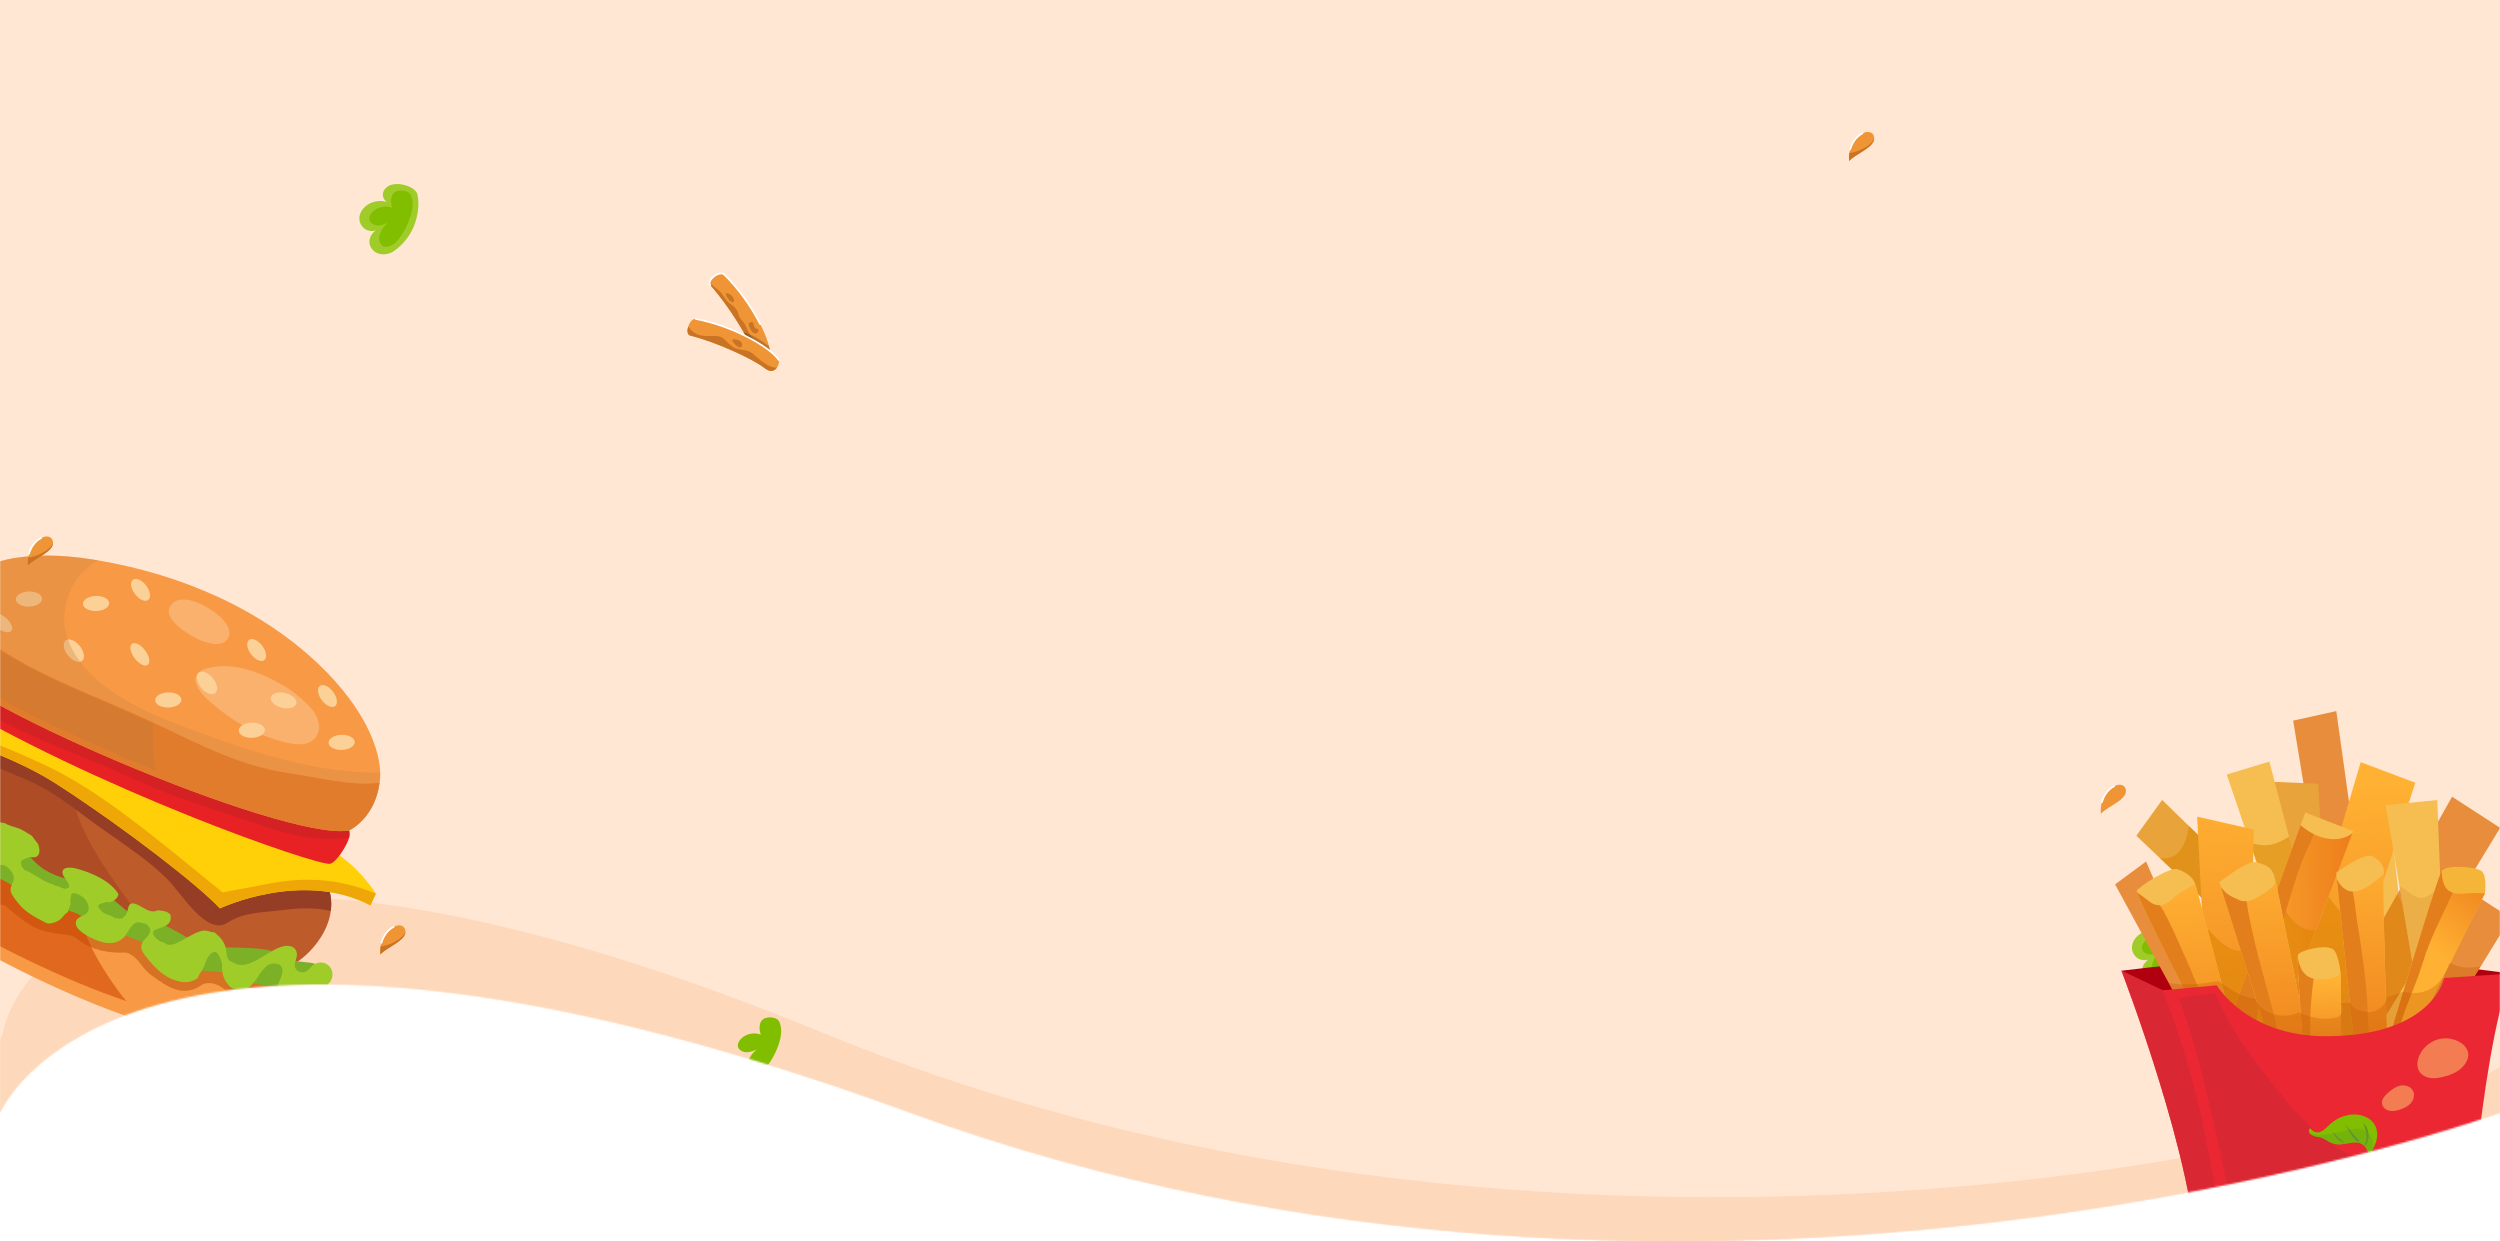 <svg width="1440" height="715" viewBox="0 0 1440 715" fill="none" xmlns="http://www.w3.org/2000/svg">
<rect width="1440" height="715" fill="white"/>
<path d="M0 0H1440V640.993C1440 640.993 980.5 807.508 524.5 640.993C68.5 474.478 0 640.993 0 640.993V0Z" fill="#FF8A26" fill-opacity="0.2" style="mix-blend-mode:darken"/>
<mask id="mask0_7148_16" style="mask-type:alpha" maskUnits="userSpaceOnUse" x="0" y="0" width="1440" height="715">
<path d="M0 0H1440V640.993C1440 640.993 980.5 807.508 524.5 640.993C68.5 474.478 0 640.993 0 640.993V0Z" fill="#FFEAD9"/>
</mask>
<g mask="url(#mask0_7148_16)">
<path d="M475.5 595.5C125.9 451.9 13.833 535.667 1.5 595.5L-29 672L292 814L1515.5 692C1506 650.333 1479.2 575.3 1448 608.5C1409 650 912.5 775 475.5 595.5Z" fill="#FDD8BB"/>
<path d="M-75.672 456.826C-75.672 456.826 -86.152 489.633 -81.695 499.706C-77.301 509.627 42.724 589.502 136.051 601.187C138.835 601.536 141.623 600.65 143.744 598.815C151.428 592.16 169.717 575.406 172.286 564.63C175.557 550.932 104.238 567.651 -75.672 456.826Z" fill="#F89945"/>
<path d="M-49.059 497.093C-39.912 506.933 -27.314 502.038 -19.501 511.194C-11.768 520.256 -10.269 523.021 0.413 521.097C2.364 520.743 4.105 522.712 5.358 523.764C15.337 532.101 20.886 536.742 36.379 538.187C40.106 538.536 42.004 538.894 45.096 541.302C52.811 547.303 62.37 549.075 71.937 548.69C72.627 548.632 73.289 548.748 73.915 549.043C80.583 552.185 81.196 557.439 87.399 561.896C96.846 568.68 105.554 574.833 116.442 567.203C117.954 566.143 120.46 566.107 122.174 566.407C133.456 568.367 131.854 580.798 146.59 575.5C154.22 572.757 156.516 579.465 160.561 582.579C166.155 576.408 171.051 569.834 172.29 564.639C175.557 550.936 104.238 567.66 -75.672 456.835C-75.672 456.835 -80.223 471.12 -82.044 483.735C-76.294 495.325 -56.769 488.8 -49.059 497.093Z" fill="#D77124"/>
<path opacity="0.55" d="M66.89 569.051C58.204 556.741 46.9 538.916 45.893 522.896C14.8 509.712 -23.779 490.599 -70.722 462.348C-70.722 462.348 -78.921 489.235 -74.656 497.742C-71.237 504.557 1.312 552.292 72.846 576.686C70.752 574.229 68.751 571.692 66.89 569.051Z" fill="#CD4200"/>
<path d="M59.116 443.791C59.116 443.791 -46.938 407.874 -56.796 416.766C-66.655 425.658 -73.949 448.695 -68.865 458.406C-63.782 468.117 38.151 515.771 54.297 524.722C116.267 559.076 165.434 554.36 168.231 555.197C171.028 556.029 197.668 535.654 189.116 510.876C181.151 487.816 77.182 453.568 59.116 443.791Z" fill="#BE5B2A"/>
<path d="M64.209 505.304C55.971 493.038 47.915 480.204 43.597 465.991C40.764 456.679 39.932 446.811 38.589 437.105C16.331 430.057 -18.816 419.545 -39.876 416.327C-50.589 437.508 -51.475 458.487 -38.448 478.79C-5.879 497.227 42.545 521.115 54.297 524.722C59.546 526.333 71.535 529.613 85.828 533.443C78.126 524.923 71.078 515.534 64.209 505.304Z" fill="#AE4D25"/>
<path d="M16.313 449.621C32.996 456.902 45.691 468.336 60.499 478.642C72.609 487.069 84.893 495.33 95.601 505.559C104.261 513.834 118.702 539.632 131.218 531.394C140.75 525.12 152.211 525.675 162.987 524.18C169.484 523.276 181.182 522.412 190.517 524.713C191.085 520.345 190.781 515.7 189.116 510.876C181.155 487.816 77.187 453.564 59.121 443.791C59.121 443.791 -46.933 407.874 -56.791 416.766C-59.181 418.923 -61.414 421.916 -63.365 425.344C-35.334 428.656 -9.992 438.143 16.313 449.621Z" fill="#953E25"/>
<path d="M-74.647 454.651C-74.647 454.651 -59.15 454.486 -50.826 456.558C-42.503 458.634 -24.249 475.738 -1.623 481.882C20.998 488.022 13.802 500.333 40.366 506.719C66.93 513.104 69.203 525.621 78.261 526.7C87.323 527.778 109.308 540.348 113.712 543.978C118.115 547.607 152.591 543.28 161.192 549.827C169.793 556.378 182.869 552.333 183.2 557.273C183.531 562.213 183.366 573.285 168.71 569.973C154.054 566.662 145.713 568.581 141.068 563.202C136.427 557.823 95.946 560.813 94.272 553.644C92.599 546.475 78.587 540.671 65.807 536.777C53.021 532.88 50.301 526.811 34.513 523.093C18.72 519.374 1.133 504.056 -6.586 504.262C-14.301 504.463 -35.235 497.939 -38.189 491.23C-41.142 484.522 -56.662 474.019 -62.139 474.364C-67.621 474.709 -75.43 458.008 -74.647 454.651Z" fill="#7BB027"/>
<path d="M-58.062 452.544C-57.87 452.177 -58.112 451.774 -57.552 452.257C-56.577 452.137 -54.487 451.658 -53.212 451.922C-53.171 451.783 -53.136 451.644 -53.095 451.506C-51.252 451.81 -49.202 451.335 -47.461 451.711C-47.43 451.595 -47.398 451.479 -47.363 451.362C-44.145 452.83 -39.263 453.976 -36.001 454.947C-32.532 456.799 -28.993 461.78 -33.571 464.353C-35.651 465.521 -37.943 464.698 -38.923 467.589C-39.625 469.665 -38.328 472.637 -37.307 473.845C-33.638 477.224 -27.628 479.77 -22.929 481.403C-18.955 482.786 -10.779 485.883 -8.152 480.83C-7.092 479.515 -8.958 477.501 -8.528 475.809C-7.96 473.581 -5.552 472.646 -4.134 472.435C-2.138 473.29 0.802 473.876 2.78 474.109C5.004 475.72 8.777 476.297 11.368 477.389C13.762 478.401 16.362 480.276 18.416 481.479C19.579 482.952 20.707 484.791 21.956 486.151C22.533 488.165 23.585 491.392 21.41 493.186C20.121 494.251 18.219 493.531 16.751 493.821C14.84 494.202 13.865 495.039 12.267 495.697C11.99 497.321 12.299 498.708 13.073 499.934C13.511 500.351 13.753 500.404 14.098 501.125C19.947 503.147 24.694 508.025 30.718 509.43C31.604 510.164 32.539 510.482 33.327 510.285C34.481 511.301 36.289 511.516 37.507 512.057C37.565 511.914 37.614 511.771 37.65 511.619C37.811 511.816 38.008 511.963 38.245 512.053C38.343 511.901 38.366 511.744 38.308 511.578C42.617 511.717 36.876 505.559 36.343 504.119C34.446 499.004 40.63 499.397 44.094 500.328C52.319 502.534 63.672 507.206 68.246 515.087C67.691 518.045 64.129 520.318 61.193 519.548C60.24 520 58.306 520.327 57.062 520.981C56.977 521.168 56.615 521.947 56.472 522.234C56.933 522.887 57.376 523.692 57.922 524.1C58.96 526.015 62.195 526.816 63.766 527.483C64.115 527.72 64.469 527.841 64.639 527.894C65.368 528.485 66.183 528.767 67.028 529.147C67.064 529 67.109 528.861 67.163 528.718C68.313 529.291 70.738 529.599 71.441 527.908C75.03 525.921 72.054 518.201 78.753 520.918C82.543 522.457 86.759 526.677 90.8 524.27C93.758 524.699 95.991 524.596 98.148 526.749C99.49 533.26 94.031 533.542 89.108 535.739C89.117 535.73 88.822 535.923 88.62 536.003C88.482 536.549 88.231 537.059 88.039 537.619C88.101 537.923 88.276 538.178 88.321 538.5C88.352 538.384 88.356 538.263 88.334 538.142C88.804 540.049 92.796 543.06 94.308 542.738C97.848 546.815 104.883 541.458 108.53 539.574C111.085 538.254 113.457 536.836 116.227 536.191C119.225 535.493 121.002 537.109 123.499 537.001C126.591 539.726 128.694 541.499 129.934 545.656C130.807 548.596 130.068 553.281 133.796 554.1C143.601 560.992 155.343 544.949 165.408 544.815C168.272 544.779 170.594 546.188 170.997 549.142C171.35 551.729 169.458 553.908 169.78 556.383C170.124 559.027 172.706 560.482 175.19 559.976C178 559.403 178.877 556.477 181.191 555.295C187.617 552.01 193.69 558.267 190.777 564.487C188.96 568.367 179.67 573.804 175.655 573.173C174.514 574.963 167.448 576.762 164.978 576.359C160.167 575.576 158.767 570.998 160.145 567.064C161.317 563.717 164.405 559.126 161.55 556.221C159.313 553.944 153.634 555.036 152.403 557.819C150.318 559.166 148.653 562.827 146.89 565.073C145.23 567.185 143.059 569.459 140.79 570.801C140.137 570.971 140.092 570.944 139.842 571.146C131.921 571.074 126.976 563.207 127.978 555.103C126.73 551.836 125.105 544.783 120.398 550.467C118.814 552.382 118.227 554.937 117.31 557.161C116.473 559.197 114.37 561.381 113.909 563.355C109.228 566.501 105.424 566.326 99.71 564.223C93.852 562.066 89.292 557.358 85.425 552.682C82.288 548.891 79.545 545.978 83.022 541.454C84.038 540.134 86.611 537.901 86.589 535.932C86.562 533.667 83.819 531.398 81.894 531.819C76.475 529.143 74.502 536.424 71.673 539.534C67.601 544.014 62.16 543.937 56.704 541.982C52.905 540.617 41.315 535.417 44.044 530.083C45.244 527.742 48.869 527.59 50.292 525.505C52.059 522.923 50.591 519.835 48.748 517.669C47.325 516.004 40.84 512.089 40.849 516.447C40.245 517.575 40.809 519.481 40.532 520.985C40.25 522.511 39.18 523.921 39.153 525.375C37.233 526.18 36.092 528.49 34.723 529.568C32.812 531.072 30.709 531.658 28.498 531.98C27.867 531.837 27.527 531.819 26.981 531.815C20.457 528.297 14.702 525.818 9.989 519.616C8.75 517.982 6.575 515.369 6.195 513.44C5.626 510.545 8.016 508.473 7.935 505.609C7.792 500.758 -0.603 494.139 -2.357 501.389C-3.216 504.946 -1.279 507.439 -3.073 511.068C-4.21 513.364 -5.584 515.355 -8.443 515.633C-8.564 515.709 -8.609 515.803 -8.586 515.919C-22.352 513.995 -8.251 498.771 -16.23 493.155C-18.772 491.365 -25.497 489.208 -28.411 490.899C-32.846 493.477 -27.359 498.883 -32.913 501.111C-33.087 501.031 -34.193 500.682 -33.964 500.762C-39.849 499.554 -47.434 493.598 -46.418 486.661C-46.02 483.95 -42.932 482.195 -42.897 479.618C-42.87 477.685 -45.595 474.109 -46.888 473.621C-47.913 472.046 -50.249 471.357 -52.222 471.688C-55.216 472.194 -55.288 473.872 -55.136 476.615C-54.769 483.122 -55.525 486.433 -61.566 489.727C-66.212 488.845 -71.931 486.55 -74.486 482.119C-76.549 478.544 -74.687 472.462 -74.378 468.797C-74.871 465.906 -80.979 463.691 -83.409 463.123C-93.393 457.175 -89.213 440.452 -77.139 446.391C-72.548 448.65 -70.15 453.573 -67.219 457.712C-64.977 460.876 -59.418 466.6 -55.847 461.386C-53.037 457.287 -58.653 455.533 -58.38 451.783C-57.615 451.792 -58.689 452.656 -58.062 452.544Z" fill="#9FCC29"/>
<path d="M-14.543 400.047C-14.543 400.047 -53.762 395.093 -71.675 406.603L-70.508 413.902C-70.508 413.902 -7.477 425.676 32.996 451.846C73.468 478.02 115.466 510.988 126.672 523.245C126.672 523.245 173.924 500.812 213.34 521.513L216.517 514.769C216.517 514.769 206.229 497.871 189.094 488.733C171.959 479.595 47.105 442.206 -14.543 400.047Z" fill="#FFCF08"/>
<path d="M144.572 510.974C135.792 512.478 128.274 514.053 128.274 514.053C87.94 481.327 58.199 455.887 25.786 440.613C-27.01 415.736 -71.483 406.478 -71.675 406.598L-70.508 413.897C-70.508 413.897 -7.477 425.671 32.996 451.841C73.468 478.016 115.466 510.983 126.672 523.24C126.672 523.24 173.924 500.807 213.34 521.509L216.517 514.765C183.276 500.7 156.35 508.956 144.572 510.974Z" fill="#EFA708"/>
<path d="M198.102 472.243C198.102 472.243 202.64 477.658 201.038 482.75C199.436 487.843 193.466 496.891 190.123 497.545C182.986 498.932 54.266 454.437 -36.654 399.013C-36.654 399.013 -39.017 395.952 -32.045 376.643C-32.045 376.643 -8.944 400.199 92.961 443.603C173.704 477.998 198.102 472.243 198.102 472.243Z" fill="#E72124"/>
<path opacity="0.55" d="M81.733 450.655C102.354 460.111 124.609 466.613 146.107 473.858C165.278 480.316 181.683 485.399 201.101 482.374C202.371 477.394 198.098 472.247 198.098 472.247C198.098 472.247 173.7 477.998 92.957 443.607C-8.949 400.204 -32.049 376.651 -32.049 376.651C-34.676 383.928 -35.978 388.891 -36.578 392.26C-1.74 419.079 42.192 432.531 81.733 450.655Z" fill="#C42124"/>
<path d="M125.548 343.805C104.028 333.879 80.995 327.059 57.774 322.987C42.102 320.235 25.853 318.861 10.034 321.17C-5.279 323.407 -16.955 329.453 -28.281 339.701C-28.281 339.701 -42.923 354.2 -38.301 377.511C-33.674 400.817 164.437 485.176 201.123 478.32C201.123 478.32 216.674 471.254 218.849 449.152C219.99 437.548 214.494 423.617 208.766 413.812C199.709 398.306 187.12 384.93 173.328 373.541C158.802 361.544 142.652 351.694 125.548 343.805Z" fill="#F89945"/>
<path d="M165.895 445.276C134.288 440.662 108.338 425.112 79.644 412.233C50.157 398.995 18.644 387.808 -7.691 368.623C-19.407 360.089 -27.314 351.708 -29.104 340.61C-32.098 344.06 -42.266 357.534 -38.301 377.515C-33.673 400.821 164.437 485.18 201.123 478.324C201.123 478.324 215.774 471.607 218.598 450.951C201.23 452.758 184.668 448.015 165.895 445.276Z" fill="#E8761F"/>
<path opacity="0.32" d="M126.238 354.742C120.921 349.895 104.493 340.158 98.34 348.683C93.051 356.013 107.563 364.784 112.495 367.397C118.071 370.355 127.719 373.367 131.187 367.836C133.859 363.584 130.645 358.76 126.238 354.742Z" fill="#FDE5C1"/>
<path opacity="0.32" d="M164.481 395.603C150.761 387.486 134.351 380.898 119.547 384.908C107.55 388.157 113.434 397.29 120.004 403.287C129.889 412.309 142.688 420.695 155.455 424.951C164.146 427.85 179.844 433.18 183.464 421.335C184.498 417.956 183.196 414.009 181.361 410.827C178.685 406.173 169.055 398.306 164.481 395.603Z" fill="#FDE5C1"/>
<path d="M62.88 347.398C62.947 349.801 59.627 351.846 55.46 351.963C51.294 352.079 47.866 350.226 47.799 347.823C47.732 345.42 51.053 343.375 55.219 343.259C59.38 343.138 62.813 344.991 62.88 347.398Z" fill="#FBD198"/>
<path d="M104.48 402.956C104.547 405.359 101.227 407.404 97.06 407.52C92.894 407.637 89.466 405.784 89.399 403.381C89.332 400.978 92.652 398.933 96.819 398.816C100.98 398.7 104.413 400.553 104.48 402.956Z" fill="#FBD198"/>
<path d="M152.6 420.422C152.667 422.825 149.347 424.87 145.18 424.986C141.019 425.103 137.586 423.25 137.519 420.847C137.452 418.444 140.773 416.399 144.939 416.282C149.101 416.166 152.533 418.019 152.6 420.422Z" fill="#FBD198"/>
<path d="M24.216 344.834C24.283 347.237 20.962 349.282 16.801 349.403C12.634 349.519 9.206 347.667 9.135 345.264C9.068 342.86 12.388 340.815 16.554 340.695C20.721 340.574 24.148 342.426 24.216 344.834Z" fill="#FBD198"/>
<path d="M204.331 427.398C204.399 429.802 201.078 431.847 196.912 431.963C192.746 432.079 189.318 430.227 189.251 427.824C189.183 425.42 192.504 423.375 196.666 423.259C200.832 423.143 204.264 424.995 204.331 427.398Z" fill="#FBD198"/>
<path d="M123.969 399.219C122.103 400.736 118.46 399.344 115.833 396.109C113.206 392.873 112.593 389.025 114.459 387.508C116.325 385.991 119.968 387.383 122.595 390.618C125.222 393.849 125.839 397.702 123.969 399.219Z" fill="#FBD198"/>
<path d="M170.706 405.207C170.142 407.547 166.406 408.652 162.351 407.677C158.301 406.706 155.473 404.016 156.037 401.68C156.601 399.344 160.337 398.235 164.387 399.21C168.442 400.186 171.27 402.871 170.706 405.207Z" fill="#FBD198"/>
<path d="M47.293 380.63C45.427 382.147 41.785 380.755 39.158 377.52C36.531 374.284 35.918 370.436 37.784 368.919C39.65 367.402 43.293 368.793 45.919 372.029C48.546 375.264 49.16 379.113 47.293 380.63Z" fill="#FBD198"/>
<path d="M85.103 382.952C83.438 384.205 80.055 382.509 77.545 379.166C75.034 375.824 74.354 372.1 76.019 370.852C77.683 369.603 81.071 371.295 83.577 374.638C86.088 377.976 86.772 381.699 85.103 382.952Z" fill="#FBD198"/>
<path d="M6.553 363.361C5.237 364.976 1.545 364.153 -1.699 361.517C-4.944 358.881 -6.51 355.435 -5.194 353.82C-3.879 352.204 -0.187 353.028 3.058 355.664C6.302 358.295 7.864 361.741 6.553 363.361Z" fill="#FBD198"/>
<path d="M152.202 380.236C150.412 381.578 147.006 380.057 144.59 376.839C142.173 373.622 141.663 369.925 143.453 368.583C145.243 367.24 148.649 368.762 151.065 371.98C153.482 375.197 153.992 378.893 152.202 380.236Z" fill="#FBD198"/>
<path d="M192.992 406.728C191.206 408.071 187.796 406.549 185.38 403.332C182.963 400.114 182.458 396.418 184.243 395.075C186.029 393.733 189.439 395.254 191.855 398.472C194.272 401.689 194.782 405.386 192.992 406.728Z" fill="#FBD198"/>
<path d="M85.34 345.577C83.55 346.919 80.145 345.398 77.728 342.18C75.312 338.963 74.806 335.266 76.591 333.924C78.377 332.581 81.787 334.103 84.204 337.32C86.62 340.538 87.126 344.234 85.34 345.577Z" fill="#FBD198"/>
<path opacity="0.35" d="M218.969 444.967C185.259 445.8 147.4 433.923 117.793 423.062C96.407 415.217 73.034 406.706 55.68 391.424C38.572 376.361 30.481 356.08 43.252 335.311C46.618 329.838 51.272 325.815 56.557 322.79C41.261 320.181 25.446 318.919 10.034 321.174C-5.279 323.412 -16.955 329.458 -28.277 339.706C-28.277 339.706 -42.919 354.205 -38.296 377.515C-33.669 400.821 164.441 485.18 201.127 478.324C201.127 478.324 216.678 471.258 218.853 449.156C218.983 447.787 219.01 446.386 218.969 444.967Z" fill="#D48745"/>
<path opacity="0.32" d="M88.32 417.16C84.83 415.504 81.317 413.861 77.759 412.259C49.253 399.389 18.922 388.21 -6.864 370.292C-18.333 362.322 -26.2 354.652 -28.393 344.892C-31.069 347.77 -40.091 359.065 -35.441 376.674C-32.38 388.269 29.903 419.598 89.77 443.911C88.025 435.046 87.627 425.908 88.32 417.16Z" fill="#BA773D"/>
<path d="M240.942 119.553C241.046 118.243 241.079 114.752 240.432 112.035C239.997 110.21 238.397 108.888 236.728 108.011C234.64 106.914 232.305 106.238 229.912 106.049C227.982 105.897 225.978 106.074 224.235 106.893C222.471 107.723 221.018 109.267 220.633 111.178C220.251 113.083 221.094 115.283 222.838 116.306C218.619 115.026 213.646 116.049 210.366 118.97C208.364 120.753 207.019 123.216 207 125.793C206.981 128.35 208.377 130.919 210.757 132.219C213.086 133.489 216.301 133.347 218.3 131.726C215.081 132.977 212.775 136.123 212.789 139.282C212.803 142.407 215.086 145.242 218.23 146.138C221.131 146.966 224.569 146.292 227.042 144.519C237.442 137.071 240.38 126.647 240.942 119.553Z" fill="#9FCC29"/>
<path d="M236.312 111.796C235 109.51 228.918 108.809 226.597 111.396C224.817 113.38 224.976 117.197 225.963 119.691C222.116 118.159 217.212 119.2 214.377 122.252C213.154 123.569 212.308 125.387 212.908 127.038C213.57 128.862 215.809 129.852 217.861 129.833C219.881 129.814 221.772 129.031 223.575 128.275C220.806 130.346 218.894 133.448 218.391 136.71C218.157 138.224 218.56 139.71 219.547 140.853C222.322 144.065 226.871 140.493 227.86 139.679C231.479 136.699 241.246 120.402 236.312 111.796Z" fill="#81BE00"/>
<path d="M1261.94 539.553C1262.05 538.243 1262.08 534.752 1261.43 532.035C1261 530.21 1259.4 528.888 1257.73 528.011C1255.64 526.914 1253.3 526.238 1250.91 526.049C1248.98 525.897 1246.98 526.074 1245.24 526.893C1243.47 527.723 1242.02 529.267 1241.63 531.178C1241.25 533.083 1242.09 535.283 1243.84 536.306C1239.62 535.026 1234.65 536.049 1231.37 538.97C1229.36 540.753 1228.02 543.216 1228 545.793C1227.98 548.35 1229.38 550.919 1231.76 552.219C1234.09 553.489 1237.3 553.347 1239.3 551.726C1236.08 552.977 1233.77 556.123 1233.79 559.282C1233.8 562.407 1236.09 565.242 1239.23 566.138C1242.13 566.966 1245.57 566.292 1248.04 564.519C1258.44 557.071 1261.38 546.647 1261.94 539.553Z" fill="#9FCC29"/>
<path d="M1257.31 531.796C1256 529.51 1249.92 528.809 1247.6 531.396C1245.82 533.38 1245.98 537.197 1246.96 539.691C1243.12 538.159 1238.21 539.2 1235.38 542.252C1234.15 543.569 1233.31 545.387 1233.91 547.038C1234.57 548.862 1236.81 549.852 1238.86 549.833C1240.88 549.814 1242.77 549.031 1244.57 548.275C1241.81 550.346 1239.89 553.448 1239.39 556.71C1239.16 558.224 1239.56 559.71 1240.55 560.853C1243.32 564.065 1247.87 560.493 1248.86 559.679C1252.48 556.699 1262.25 540.402 1257.31 531.796Z" fill="#81BE00"/>
<path d="M448.601 588.05C447.29 585.764 441.208 585.064 438.886 587.651C437.106 589.635 437.265 593.451 438.252 595.946C434.406 594.414 429.501 595.455 426.666 598.506C425.443 599.823 424.598 601.642 425.197 603.292C425.859 605.116 428.098 606.106 430.151 606.087C432.17 606.068 434.062 605.285 435.864 604.529C433.096 606.601 431.183 609.703 430.68 612.964C430.446 614.478 430.85 615.965 431.836 617.107C434.612 620.319 439.16 616.747 440.149 615.933C443.768 612.953 453.536 596.657 448.601 588.05Z" fill="#81BE00"/>
<path d="M417.188 158.16C414.459 155.497 406.7 161.589 409.168 164.298C419.312 175.43 431.791 195.686 434.291 203.604C436.791 211.522 443.693 206.096 443.688 204.256C443.661 194.863 431.926 172.545 417.188 158.16Z" fill="#F09535"/>
<path d="M442.709 205.909C436.478 208.638 436.639 197.459 433.684 194.832C430.512 192.012 430.291 187.402 427.457 184.676C424.372 181.707 426.497 178.832 420.965 175.301C418.116 173.482 416.934 170.238 414.871 168.082C413.286 166.425 410.772 165.075 408.748 162.557C408.613 163.2 408.72 163.805 409.169 164.297C419.313 175.429 431.792 195.685 434.291 203.603C436.209 209.678 440.716 207.898 442.709 205.909Z" fill="#C97324"/>
<path d="M418.527 168.832C416.777 168.767 420.649 174.926 422.353 173.988C424.058 173.051 421.058 168.926 418.527 168.832Z" fill="#C97324"/>
<path d="M431.254 186.809C431.193 188.343 433.118 191.763 434.793 192.042C436.89 192.391 437.522 189.317 436.04 189.364C434.558 189.411 434.059 187.186 434.019 186.481C433.926 184.816 431.304 185.542 431.254 186.809Z" fill="#C97324"/>
<path opacity="0.25" d="M443.688 204.256C443.684 202.92 443.436 201.315 442.983 199.516C439.44 196.704 433.761 192.758 428.393 191.445C431.25 196.413 433.403 200.789 434.291 203.603C436.79 211.521 443.693 206.095 443.688 204.256Z" fill="#191818"/>
<g opacity="0.3">
<path d="M432.433 181.926C430.018 182.307 432.621 184.957 433.277 184.332C433.933 183.707 434.808 181.551 432.433 181.926Z" fill="#F09535"/>
<path d="M411.277 163.426C410.289 162.438 413.558 157.301 415.777 158.582C417.996 159.863 422.121 164.707 422.308 165.332C422.496 165.957 421.277 166.77 419.808 164.894C418.339 163.019 417.589 158.55 415.714 160.581C413.84 162.613 412.371 164.52 411.277 163.426Z" fill="#F09535"/>
<path d="M427.933 174.238C426.674 174.42 430.339 179.988 430.964 179.457C431.59 178.926 430.09 173.926 427.933 174.238Z" fill="#F09535"/>
</g>
<path d="M437.847 187.12C437.665 187.12 437.49 187.02 437.401 186.848C432.076 176.402 424.582 166.077 416.839 158.518C415.572 157.283 412.684 158.423 410.779 160.264C409.648 161.357 408.644 162.981 409.538 163.961C409.724 164.165 409.709 164.482 409.505 164.667C409.301 164.855 408.985 164.839 408.798 164.635C407.648 163.372 408.14 161.422 410.084 159.544C412.366 157.34 415.778 156.083 417.537 157.803C425.355 165.434 432.92 175.855 438.291 186.393C438.416 186.639 438.319 186.941 438.073 187.066C438.001 187.103 437.923 187.12 437.847 187.12Z" fill="white"/>
<path d="M400.826 183.738C397.077 183.044 394.021 192.424 397.579 193.301C412.202 196.904 433.843 206.789 440.326 211.976C446.809 217.164 449.524 208.814 448.496 207.288C443.246 199.5 421.076 187.488 400.826 183.738Z" fill="#F09535"/>
<path d="M447.575 211.68C443.246 212.388 437.012 206.702 434.051 204.082C430.731 201.144 427.433 201.957 423.996 200.707C420.558 199.457 418.558 196.207 415.996 194.519C413.433 192.831 408.496 193.831 405.371 193.456C402.5 193.111 399.733 192.545 396.396 188.145C395.686 190.451 395.854 192.874 397.579 193.3C412.202 196.903 433.844 206.788 440.326 211.975C443.864 214.808 446.278 213.604 447.575 211.68Z" fill="#C97324"/>
<path d="M422.354 195.457C420.08 195.586 425.746 201.785 427.106 199.582C428.465 197.379 425.665 195.27 422.354 195.457Z" fill="#C97324"/>
<g opacity="0.3">
<path d="M400.058 186.973C397.082 189.07 407.666 191.848 408.69 190.395C409.715 188.941 402.121 185.52 400.058 186.973Z" fill="#F09535"/>
<path d="M438.449 205.535C439.849 208.984 445.146 209.797 445.949 209.191C447.285 208.183 446.034 205.564 444.824 206.191C442.926 207.175 441.458 205.078 440.863 204.363C439.598 202.84 438.121 204.727 438.449 205.535Z" fill="#F09535"/>
<path d="M439.365 201.951C439.146 202.43 438.377 202.548 437.647 202.214C436.917 201.881 436.502 201.222 436.721 200.743C436.94 200.264 437.709 200.146 438.439 200.48C439.169 200.814 439.583 201.472 439.365 201.951Z" fill="#F09535"/>
</g>
<path d="M448.496 207.789C448.335 207.789 448.178 207.712 448.081 207.568C442.892 199.869 421.079 187.997 400.735 184.229C400.463 184.179 400.284 183.918 400.334 183.647C400.384 183.375 400.643 183.192 400.917 183.247C421.494 187.058 443.613 199.149 448.911 207.01C449.065 207.239 449.005 207.55 448.776 207.704C448.69 207.762 448.593 207.789 448.496 207.789Z" fill="white"/>
<path d="M1396.59 562.683C1400.01 561.241 1396.97 552.211 1393.6 553.406C1379.76 558.321 1356.62 561.999 1348.38 561.343C1340.15 560.687 1342.86 568.722 1344.57 569.382C1353.34 572.748 1378.16 570.469 1396.59 562.683Z" fill="#F09535"/>
<path d="M1343.37 567.923C1342.94 561.452 1353.32 565.628 1356.77 563.974C1360.48 562.199 1364.86 563.668 1368.37 562.156C1372.19 560.511 1374.14 563.42 1379.32 559.823C1381.99 557.971 1385.42 558.101 1388.13 557.062C1390.21 556.265 1392.33 554.538 1395.37 553.665C1394.81 553.314 1394.21 553.19 1393.6 553.408C1379.76 558.322 1356.62 562 1348.39 561.343C1342.07 560.84 1342.19 565.451 1343.37 567.923Z" fill="#C97324"/>
<path d="M1386.18 560.011C1386.84 558.493 1379.78 559.68 1380.07 561.519C1380.36 563.358 1385.23 562.206 1386.18 560.011Z" fill="#C97324"/>
<path d="M1365.08 564.73C1363.67 564.122 1359.83 564.583 1359 565.957C1357.96 567.678 1360.61 569.344 1361.07 568.022C1361.53 566.7 1363.77 567.063 1364.45 567.283C1366.03 567.802 1366.25 565.231 1365.08 564.73Z" fill="#C97324"/>
<path opacity="0.25" d="M1344.57 569.382C1345.82 569.86 1347.4 570.221 1349.24 570.472C1353.06 568.367 1358.68 564.79 1361.73 560.537C1356.13 561.26 1351.31 561.577 1348.39 561.343C1340.15 560.686 1342.86 568.722 1344.57 569.382Z" fill="#191818"/>
<g opacity="0.3">
<path d="M1369.23 567.53C1369.7 565.266 1366.34 566.602 1366.7 567.405C1367.06 568.208 1368.78 569.757 1369.23 567.53Z" fill="#F09535"/>
<path d="M1393.7 555.578C1394.95 555.065 1398.63 559.797 1396.68 561.288C1394.73 562.78 1388.81 564.664 1388.16 564.603C1387.51 564.543 1387.17 563.176 1389.42 562.56C1391.67 561.943 1396.09 562.896 1394.84 560.512C1393.58 558.128 1392.3 556.147 1393.7 555.578Z" fill="#F09535"/>
<path d="M1377.94 566.342C1378.2 565.168 1371.76 566.386 1372.04 567.128C1372.32 567.87 1377.49 568.354 1377.94 566.342Z" fill="#F09535"/>
</g>
<path d="M1362.55 570.423C1362.61 570.262 1362.76 570.144 1362.95 570.128C1374.51 569.209 1386.69 566.337 1396.38 562.247C1397.96 561.577 1397.88 558.622 1396.81 556.281C1396.18 554.89 1395.01 553.42 1393.79 553.854C1393.54 553.944 1393.25 553.816 1393.14 553.57C1393.04 553.322 1393.16 553.05 1393.41 552.959C1394.98 552.402 1396.63 553.539 1397.72 555.928C1399 558.733 1399.01 562.191 1396.81 563.119C1387.03 567.249 1374.73 570.15 1363.07 571.076C1362.8 571.097 1362.55 570.903 1362.52 570.641C1362.51 570.564 1362.52 570.49 1362.55 570.423Z" fill="white"/>
<path d="M1378.31 539.046C1380.24 535.995 1372.53 529.919 1370.5 532.735C1362.16 544.311 1345.57 559.799 1338.52 563.635C1331.47 567.472 1338.34 572.876 1340.11 572.521C1349.16 570.709 1367.92 555.523 1378.31 539.046Z" fill="#F09535"/>
<path d="M1336.33 570.125C1337.14 566.058 1344.57 562.621 1348.02 560.959C1351.89 559.096 1352.26 555.899 1354.59 553.323C1356.93 550.747 1360.64 550.159 1363.09 548.512C1365.54 546.865 1366.29 542.157 1367.7 539.541C1369 537.137 1370.47 534.905 1375.71 533.555C1373.8 532.097 1371.49 531.371 1370.5 532.736C1362.16 544.311 1345.57 559.8 1338.52 563.636C1334.67 565.729 1334.97 568.289 1336.33 570.125Z" fill="#C97324"/>
<path d="M1360.05 553.772C1360.7 551.723 1352.99 554.475 1354.58 556.468C1356.17 558.459 1359.1 556.755 1360.05 553.772Z" fill="#C97324"/>
<g opacity="0.3">
<path d="M1375.56 537.202C1374.62 533.825 1368.42 542.142 1369.43 543.568C1370.43 544.995 1376.21 539.543 1375.56 537.202Z" fill="#F09535"/>
<path d="M1345.17 564.307C1341.47 564.295 1338.91 568.666 1339.2 569.592C1339.69 571.132 1342.56 570.975 1342.38 569.684C1342.11 567.657 1344.57 567.122 1345.44 566.856C1347.29 566.291 1346.03 564.31 1345.17 564.307Z" fill="#F09535"/>
<path d="M1348.2 566.407C1347.82 566.041 1347.98 565.322 1348.54 564.799C1349.1 564.277 1349.85 564.149 1350.22 564.515C1350.6 564.881 1350.44 565.6 1349.88 566.123C1349.32 566.645 1348.57 566.772 1348.2 566.407Z" fill="#F09535"/>
</g>
<path d="M1339.64 572.34C1339.7 572.199 1339.82 572.088 1339.99 572.055C1348.94 570.264 1367.44 555.342 1377.89 538.788C1378.03 538.567 1378.33 538.503 1378.57 538.645C1378.8 538.787 1378.89 539.081 1378.74 539.303C1368.18 556.046 1349.36 571.159 1340.23 572.987C1339.96 573.04 1339.69 572.875 1339.63 572.618C1339.6 572.521 1339.61 572.426 1339.64 572.34Z" fill="white"/>
<path d="M1446.3 560.76C1446.3 560.76 1379.67 551.892 1345.76 549.919C1311.85 547.946 1221.96 559.134 1221.96 559.134L1244.27 576.314C1244.27 576.314 1334.3 617.418 1359.63 612.913C1384.96 608.413 1446.3 560.76 1446.3 560.76Z" fill="#B0000F"/>
<path d="M1375.34 621.543L1345.71 409.582L1320.87 415.074L1355.92 628.555L1375.34 621.543Z" fill="#E88D3B"/>
<path d="M1218.3 509.41L1257.14 580.826L1270.35 574.902L1236.13 496.222L1218.3 509.41Z" fill="#E88D3B"/>
<path d="M1230.53 481.382L1296.09 543.642L1301 514.82L1245.38 460.773L1230.53 481.382Z" fill="#E8A33B"/>
<path opacity="0.55" d="M1260.88 475.832C1259.31 485.776 1255.22 495.577 1244.71 494.312C1244.49 494.287 1244.25 494.225 1244.03 494.195L1296.1 543.64L1301.01 514.818L1260.88 475.832Z" fill="#DB8300"/>
<path d="M1320.88 515.455L1307.23 450.244L1335.28 451.434L1339.22 516.822L1320.88 515.455Z" fill="#E8A33B"/>
<path d="M1390.98 597.952L1376.9 473.192L1358.41 478.485L1369.8 602.874L1390.98 597.952Z" fill="#F6BE51"/>
<path d="M1336.2 594.492L1412.39 458.9L1440.08 476.855L1353.02 619.897L1336.2 594.492Z" fill="#E88D3B"/>
<path opacity="0.55" d="M1392.69 530.879C1387.36 526.768 1383.72 521.174 1380.77 515.166L1336.19 594.488L1353.02 619.893L1403.79 536.469C1400.23 535.66 1396.58 533.885 1392.69 530.879Z" fill="#DB8300"/>
<path d="M1359.76 439.031L1307.59 615.075L1336.38 619.775L1391.22 450.853L1359.76 439.031Z" fill="url(#paint0_linear_7148_16)"/>
<path opacity="0.55" d="M1348 525.088C1344.53 521.07 1341.11 516.584 1338.2 511.772L1307.59 615.077L1336.38 619.78L1364.29 533.823C1358.52 533.279 1353.04 530.911 1348 525.088Z" fill="#DB8300"/>
<path d="M1413.3 581.961L1446.07 528.695L1424.07 514.478L1397.17 577.42L1413.3 581.961Z" fill="#E88D3B"/>
<path d="M1312.98 535.376L1282.58 446.119L1307.15 438.653L1330.73 528.6L1312.98 535.376Z" fill="#F6BE51"/>
<path opacity="0.55" d="M1313.08 484.857C1306.79 487.826 1301.39 487 1295.95 485.387L1312.98 535.38L1330.73 528.604L1318.5 481.925C1316.71 483.027 1314.88 484.009 1313.08 484.857Z" fill="#DB8300"/>
<path d="M1374.15 463.8L1403.87 460.81L1407.79 563.315L1391.35 564.804L1374.15 463.8Z" fill="#F6BE51"/>
<path opacity="0.55" d="M1393.68 517.217C1390.27 516.825 1385.55 511.862 1382.09 510.424L1391.35 564.803L1407.8 563.319L1405.77 510.239C1401.96 512.926 1398.73 517.799 1393.68 517.217Z" fill="#E4A23F"/>
<path d="M1272.53 605.446L1265.56 470.413L1298.17 477.801L1295.55 619.48L1272.53 605.446Z" fill="url(#paint1_linear_7148_16)"/>
<path opacity="0.55" d="M1289.6 547.731C1282.58 546.949 1277.62 541.196 1272.78 536.341C1271.4 534.947 1270.04 533.542 1268.74 532.108L1272.53 605.448L1295.55 619.482L1296.91 545.634C1294.64 547.104 1292.16 548.013 1289.6 547.731Z" fill="#DB8300"/>
<path d="M1391.56 594.401L1431.33 514.532C1431.33 514.532 1432.72 504.186 1429.29 501.693C1425.86 499.202 1409.51 497.851 1406.61 501.53C1403.71 505.209 1375.16 601.634 1375.16 601.634L1391.56 594.401Z" fill="#F5B538"/>
<path d="M1428.04 514.415C1424.01 514.29 1420 514.747 1415.98 514.754C1408.28 514.772 1406.47 508.268 1406.4 501.893C1402.63 508.875 1375.16 601.63 1375.16 601.63L1391.56 594.397L1431.31 514.575C1430.19 514.534 1429.08 514.446 1428.04 514.415Z" fill="url(#paint2_linear_7148_16)"/>
<path d="M1395.51 554.487C1399.85 539.967 1406.79 527.578 1412.8 514.249C1407.8 512.665 1406.46 507.258 1406.4 501.893C1402.63 508.875 1375.16 601.63 1375.16 601.63L1380.61 599.224C1383.17 583.646 1390.99 569.621 1395.51 554.487Z" fill="#E27E1B"/>
<path d="M1279.09 602.217L1327.85 467.99L1355.48 478.793L1305.25 611.623L1279.09 602.217Z" fill="#F6BE51"/>
<path d="M1343.64 483.337C1336.55 482.97 1330.29 479.952 1325.16 475.381L1279.08 602.215L1305.24 611.621L1355.03 479.958C1351.77 482.276 1347.74 483.551 1343.64 483.337Z" fill="url(#paint3_linear_7148_16)"/>
<path opacity="0.55" d="M1319.78 529.142C1316.15 524.847 1313.23 519.727 1311.04 514.272L1279.09 602.217L1305.25 611.623L1333.88 535.911C1329.07 536.205 1324.18 534.34 1319.78 529.142Z" fill="#DB8300"/>
<path d="M1312.57 537.731C1316.89 524.917 1320.33 511.708 1324.87 498.988C1327.26 492.281 1330.44 486.696 1332.74 480.477C1330.01 479.149 1327.47 477.431 1325.16 475.379L1279.09 602.213L1297.57 608.858C1298.65 584.303 1304.74 560.941 1312.57 537.731Z" fill="#E27E1B"/>
<path d="M1308.36 603.663L1278.4 508.242C1278.4 508.242 1294.45 495.04 1299.8 496.679C1305.15 498.319 1308.57 499.087 1310.32 505.759C1312.08 512.43 1331.33 611.225 1331.33 611.225L1308.36 603.663Z" fill="#F6BE51"/>
<path d="M1310.9 508.306C1309.46 510.411 1307.61 512.247 1305.73 513.456C1301.56 516.133 1295.33 520.846 1289.95 518.527C1287.56 517.497 1285.2 516.49 1283.05 514.995C1281.48 513.902 1280.46 512.38 1279.25 510.977L1308.36 603.669L1331.33 611.235C1331.33 611.235 1314.57 525.236 1310.9 508.306Z" fill="url(#paint4_linear_7148_16)"/>
<path d="M1309.72 584.295C1303.92 562.467 1297.52 541.348 1293.93 519.088C1292.58 519.217 1291.24 519.08 1289.95 518.525C1287.56 517.495 1285.2 516.488 1283.06 514.993C1281.49 513.9 1280.46 512.378 1279.26 510.975L1308.36 603.667L1314.71 605.758C1312.29 598.036 1311.11 589.512 1309.72 584.295Z" fill="#E27E1B"/>
<path d="M1356.4 604.996L1345.66 502.746C1345.66 502.746 1361.66 490.589 1366.8 493.341C1371.94 496.091 1373.92 500.299 1372.98 504.239C1372.03 508.18 1375.17 603.899 1375.17 603.899C1375.17 603.899 1363.09 619.107 1356.4 604.996Z" fill="#F6BE51"/>
<path d="M1372.98 504.238C1373.06 503.914 1373.09 503.588 1373.12 503.259C1372.99 503.394 1372.87 503.535 1372.73 503.658C1368.32 507.639 1362.16 512.865 1356.06 513.538C1351.43 514.051 1348.03 510.44 1346.04 506.431L1356.4 604.994C1363.08 619.101 1375.17 603.896 1375.17 603.896C1375.17 603.896 1372.03 508.18 1372.98 504.238Z" fill="url(#paint5_linear_7148_16)"/>
<path d="M1363.44 575.431C1363.12 571.194 1362.74 566.977 1362.25 562.8C1360.99 551.924 1359.45 541.039 1357.63 530.233C1356.79 525.241 1356.42 519.048 1355.18 513.542C1351.01 513.526 1347.9 510.177 1346.05 506.431L1356.41 604.994C1358.98 610.423 1362.36 611.504 1365.53 610.788C1364.57 599.013 1363.89 587.226 1363.44 575.431Z" fill="#E27E1B"/>
<path d="M1327.17 608.484C1327.17 608.484 1322.61 552.595 1323.67 549.959C1324.73 547.324 1341.81 542.961 1344.77 547.684C1347.73 552.406 1348.54 562.765 1348.3 564.49C1348.07 566.215 1348.72 615.3 1348.72 615.3C1348.72 615.3 1330.4 616.399 1327.17 608.484Z" fill="#F6BE51"/>
<path d="M1348.3 564.49C1348.38 563.958 1348.35 562.606 1348.19 560.856C1346.76 562.128 1344.96 563.06 1342.83 563.486C1338.09 564.434 1331.35 564.962 1327.58 561.035C1325.17 558.526 1323.96 554.795 1323.54 551.171C1323.2 559.777 1327.18 608.487 1327.18 608.487C1330.4 616.401 1348.73 615.302 1348.73 615.302C1348.73 615.302 1348.07 566.215 1348.3 564.49Z" fill="url(#paint6_linear_7148_16)"/>
<path d="M1330.66 594.205C1330.52 583.749 1331.23 573.84 1332.65 563.737C1330.73 563.296 1328.96 562.466 1327.58 561.031C1325.17 558.522 1323.96 554.791 1323.54 551.167C1323.2 559.772 1327.17 608.482 1327.17 608.482C1327.73 609.844 1328.75 610.919 1330.03 611.802C1330.01 605.867 1330.74 599.745 1330.66 594.205Z" fill="#E27E1B"/>
<path d="M1265.05 583.37C1265.05 583.37 1229.93 515.535 1230.76 513.199C1231.6 510.862 1249.86 499.156 1254.23 500.667C1258.6 502.178 1263.13 504.925 1264.51 509.374C1265.88 513.826 1285.57 588.946 1285.57 588.946C1285.57 588.946 1268.97 586.116 1265.05 583.37Z" fill="#F6BE51"/>
<path d="M1264.51 509.374C1264.48 509.286 1264.43 509.207 1264.4 509.114C1260.42 511.575 1255.74 513.656 1252.36 516.801C1249.94 519.057 1247.16 521.458 1243.63 521.432C1239.62 521.403 1237.39 518.566 1234.34 516.472C1233.13 515.646 1231.95 514.796 1230.86 513.868C1232.82 521.13 1265.05 583.372 1265.05 583.372C1268.97 586.111 1285.57 588.946 1285.57 588.946C1285.57 588.946 1265.88 513.826 1264.51 509.374Z" fill="url(#paint7_linear_7148_16)"/>
<path d="M1243.63 521.432C1239.62 521.403 1237.39 518.566 1234.34 516.472C1233.13 515.646 1231.95 514.796 1230.86 513.868C1232.82 521.13 1265.05 583.372 1265.05 583.372C1268.97 586.111 1275.84 592.08 1275.84 592.08C1275.84 592.08 1247.16 521.458 1243.63 521.432Z" fill="#E27E1B"/>
<path opacity="0.32" d="M1411.64 554.817C1411.28 555.003 1410.91 555.183 1410.55 555.373C1408.96 560.062 1406.54 564.503 1402.73 567.672C1397.56 571.981 1391.32 572.696 1384.84 571.446C1384.53 571.387 1384.26 571.286 1383.99 571.193C1381.09 572.431 1378.07 573.467 1374.95 574.311C1374.93 575.26 1374.71 576.198 1374.18 577.033C1372.05 580.392 1369.26 582.614 1365.24 582.974C1362.74 583.199 1360.22 582.333 1357.85 581.607C1355.88 581.001 1354.4 579.444 1353.8 577.572C1352.01 577.686 1350.22 577.776 1348.42 577.834C1350.15 580.946 1349.53 585.321 1345.15 586.203C1338.25 587.592 1332.18 586.431 1325.68 583.842C1325.1 583.612 1324.57 583.303 1324.07 582.959C1323.58 583.303 1323.04 583.601 1322.45 583.816C1314.34 586.832 1304.13 584.234 1299.45 576.488C1299.24 576.14 1299.09 575.798 1298.96 575.453C1294.29 574.499 1289.78 572.932 1285.38 570.229C1282.95 568.734 1280.46 566.923 1277.9 565.131C1268.75 566.61 1257.35 568.147 1249.06 565.955L1257.14 580.824L1262.5 578.421C1263.55 580.469 1264.33 581.962 1264.73 582.738C1264.93 583.14 1265.06 583.368 1265.06 583.368C1266.94 584.686 1269.5 586.747 1271.66 588.534L1272.53 605.444L1295.56 619.478L1295.77 608.21L1297.58 608.86L1305.25 611.621L1308.32 603.514L1308.36 603.661L1310.74 604.443L1307.59 615.068L1336.39 619.771L1338.04 614.669C1343.44 615.602 1348.73 615.296 1348.73 615.296C1348.73 615.296 1348.72 614.584 1348.7 613.357L1353.03 619.889L1354.19 617.975L1355.93 628.553L1375.34 621.541L1373.18 606.057C1374.42 604.849 1375.18 603.897 1375.18 603.897C1375.18 603.897 1375.15 603.086 1375.1 601.639L1390.98 597.95L1390.63 594.809L1391.57 594.393L1399.68 578.12L1413.31 581.95L1428.82 556.745C1428.65 556.715 1428.5 556.677 1428.34 556.646C1422.67 557.786 1416.51 557.619 1411.64 554.817Z" fill="#C25900"/>
<path d="M1221.96 559.138C1221.96 559.138 1265.21 671.428 1265.13 727.166L1284.72 738.651C1284.72 738.651 1368.68 732.355 1420.58 735.198C1420.58 735.198 1427.66 611.433 1446.3 560.761L1407.8 563.32C1407.8 563.32 1401.52 596.808 1339.65 596.863C1293.93 596.901 1276.89 567.55 1276.89 567.55L1245.7 570.407L1221.96 559.138Z" fill="#EC2734"/>
<path opacity="0.75" d="M1270.01 653.146C1263.9 622.955 1254.92 593.781 1245.7 570.407L1221.96 559.136C1221.96 559.136 1265.21 671.426 1265.13 727.164L1284.73 738.65C1284.42 726.646 1273.18 668.82 1270.01 653.146Z" fill="#D22734"/>
<path opacity="0.75" d="M1400.89 666.029C1386.27 673.253 1363.77 670.931 1349.66 662.974C1330.11 651.938 1316.35 633.9 1302.8 616.299C1292.24 602.566 1282.37 588.039 1275.83 572.025C1268.79 572.66 1261.77 573.665 1254.78 574.941C1268.65 606.469 1288.2 707.246 1291.7 732.817C1294.57 732.809 1391.71 729.554 1415.79 730.014C1418.1 701.83 1425.03 645.685 1425.03 645.685C1418.12 653.882 1410.61 661.227 1400.89 666.029Z" fill="#D42734"/>
<path opacity="0.75" d="M1375.36 629.603C1373.58 631.181 1371.73 633.213 1372.01 635.612C1372.26 637.706 1374.19 639.319 1376.23 639.774C1378.27 640.23 1380.39 639.753 1382.36 639.102C1384.72 638.324 1387.08 637.239 1388.7 635.342C1390.33 633.45 1391.05 630.585 1389.9 628.324C1388.6 625.767 1385.3 624.766 1382.54 625.347C1379.79 625.925 1377.47 627.731 1375.36 629.603Z" fill="#F6985C"/>
<path opacity="0.75" d="M1416.47 600.051C1413.46 598.487 1410.03 597.789 1406.7 598.19C1400.92 598.883 1395.68 602.851 1393.42 608.248C1392.25 611.021 1391.9 614.385 1393.45 616.999C1394.75 619.202 1397.22 620.514 1399.71 620.908C1402.2 621.302 1404.74 620.884 1407.19 620.289C1410.48 619.491 1413.74 618.344 1416.47 616.332C1418.77 614.624 1420.82 612.04 1421.56 609.196C1422.53 605.367 1419.75 601.762 1416.47 600.051Z" fill="#F6985C"/>
<path d="M1065.06 92.752C1064.03 78.689 1077 72.358 1079.25 78.126C1081.63 84.254 1069.3 88.174 1065.06 92.752Z" fill="#F09535"/>
<path opacity="0.3" d="M1070.95 81.406C1071.74 83.4 1077.11 78.626 1075.64 77.812C1074.17 76.999 1070.23 79.594 1070.95 81.406Z" fill="#F09535"/>
<path d="M1065.69 86.546C1065.64 86.546 1065.6 86.54 1065.55 86.528C1065.28 86.453 1065.13 86.177 1065.2 85.91C1066.4 81.653 1069.13 78.097 1072.52 76.401C1072.76 76.278 1073.07 76.377 1073.19 76.624C1073.31 76.871 1073.21 77.171 1072.97 77.296C1069.83 78.868 1067.29 82.191 1066.17 86.181C1066.11 86.403 1065.9 86.546 1065.69 86.546Z" fill="white"/>
<path d="M1079.55 79.728C1078.33 83.781 1069.66 87.915 1065.24 88.091C1065.01 89.534 1064.94 91.087 1065.06 92.754C1068.92 88.585 1079.48 84.963 1079.55 79.728Z" fill="#C97324"/>
<path d="M1210.06 468.753C1209.03 454.69 1222 448.358 1224.25 454.126C1226.63 460.254 1214.3 464.174 1210.06 468.753Z" fill="#F09535"/>
<path opacity="0.3" d="M1215.95 457.407C1216.74 459.4 1222.11 454.626 1220.64 453.813C1219.17 453 1215.23 455.594 1215.95 457.407Z" fill="#F09535"/>
<path d="M1210.69 462.547C1210.64 462.547 1210.6 462.541 1210.55 462.528C1210.28 462.453 1210.13 462.177 1210.2 461.911C1211.4 457.653 1214.13 454.098 1217.52 452.402C1217.76 452.278 1218.07 452.378 1218.19 452.625C1218.31 452.872 1218.21 453.172 1217.97 453.296C1214.83 454.869 1212.29 458.191 1211.17 462.182C1211.11 462.403 1210.9 462.547 1210.69 462.547Z" fill="white"/>
<path d="M219.058 549.753C218.025 535.69 230.999 529.358 233.247 535.126C235.634 541.254 223.304 545.174 219.058 549.753Z" fill="#F09535"/>
<path opacity="0.3" d="M224.95 538.407C225.74 540.4 231.106 535.626 229.638 534.813C228.168 534 224.231 536.594 224.95 538.407Z" fill="#F09535"/>
<path d="M219.686 543.547C219.641 543.547 219.596 543.541 219.551 543.528C219.284 543.453 219.13 543.177 219.204 542.911C220.399 538.653 223.134 535.098 226.519 533.402C226.763 533.278 227.066 533.378 227.19 533.625C227.313 533.872 227.213 534.172 226.966 534.296C223.829 535.869 221.286 539.191 220.166 543.182C220.105 543.403 219.904 543.547 219.686 543.547Z" fill="white"/>
<path d="M233.546 536.728C232.326 540.781 223.661 544.915 219.244 545.092C219.014 546.534 218.935 548.087 219.057 549.754C222.922 545.585 233.477 541.963 233.546 536.728Z" fill="#C97324"/>
<path d="M16.058 325.753C15.025 311.69 27.999 305.358 30.247 311.126C32.634 317.254 20.304 321.174 16.058 325.753Z" fill="#F09535"/>
<path opacity="0.3" d="M21.95 314.407C22.74 316.4 28.107 311.626 26.639 310.813C25.169 310 21.231 312.594 21.95 314.407Z" fill="#F09535"/>
<path d="M16.686 319.547C16.641 319.547 16.596 319.541 16.552 319.528C16.285 319.453 16.13 319.177 16.204 318.911C17.399 314.653 20.134 311.098 23.52 309.402C23.764 309.278 24.067 309.378 24.191 309.625C24.314 309.872 24.213 310.172 23.966 310.296C20.829 311.869 18.287 315.191 17.166 319.182C17.105 319.403 16.904 319.547 16.686 319.547Z" fill="white"/>
<path d="M30.547 312.728C29.326 316.781 20.662 320.915 16.244 321.092C16.015 322.534 15.935 324.087 16.057 325.754C19.922 321.585 30.477 317.963 30.547 312.728Z" fill="#C97324"/>
<path d="M1330.53 649.807C1332.23 651.514 1334.3 653.289 1337.27 651.628C1339.77 650.23 1341.42 647.897 1343.68 646.227C1348.91 642.369 1355.57 640.645 1361.78 642.984C1366.85 644.893 1369.59 649.108 1369.27 654.264C1369.02 658.27 1366.5 662.69 1364.62 666.32C1364.31 663.831 1363.28 661.148 1361.14 659.447C1358.79 657.586 1355.66 658.001 1352.75 658.506C1349.11 659.138 1346.57 659.74 1342.97 658.375C1340.27 657.357 1338.57 655.357 1335.56 654.989C1332.73 654.645 1328.41 653.214 1330.53 649.807Z" fill="#81BE00"/>
<path opacity="0.32" d="M1355.82 650.244C1346.48 651.633 1339.07 655.45 1330.46 652.873C1331.47 654.143 1333.8 654.776 1335.56 654.99C1338.57 655.358 1340.27 657.358 1342.96 658.377C1346.57 659.741 1349.11 659.142 1352.75 658.508C1355.66 658.001 1358.79 657.586 1361.14 659.449C1363.28 661.148 1364.3 663.831 1364.62 666.321C1365.46 664.698 1366.42 662.914 1367.26 661.082C1367.34 656.821 1364.47 648.958 1355.82 650.244Z" fill="#589B22"/>
<path d="M1343.97 651.782C1343.97 651.782 1343.93 655.358 1349.62 658.117L1350.55 658.017C1350.55 658.017 1345.77 655.209 1343.97 651.782Z" fill="#659333"/>
<path d="M1350.67 647.073C1350.67 647.073 1353.94 654.375 1357.7 657.578L1359.22 657.426C1359.22 657.426 1352.91 650.637 1350.67 647.073Z" fill="#659333"/>
<path d="M1360.93 646.582C1360.93 646.582 1365.04 654.164 1362.02 659.174L1362.69 659.916C1362.69 659.916 1367.3 652.389 1360.93 646.582Z" fill="#659333"/>
</g>
<defs>
<linearGradient id="paint0_linear_7148_16" x1="1344.23" y1="454.211" x2="1353.9" y2="638.339" gradientUnits="userSpaceOnUse">
<stop stop-color="#FFB133"/>
<stop offset="1" stop-color="#ED7D1B"/>
</linearGradient>
<linearGradient id="paint1_linear_7148_16" x1="1279.66" y1="454.987" x2="1289.94" y2="650.723" gradientUnits="userSpaceOnUse">
<stop stop-color="#FFB133"/>
<stop offset="1" stop-color="#ED7D1B"/>
</linearGradient>
<linearGradient id="paint2_linear_7148_16" x1="1400.5" y1="546.121" x2="1435.22" y2="501.254" gradientUnits="userSpaceOnUse">
<stop stop-color="#FFB133"/>
<stop offset="1" stop-color="#ED7D1B"/>
</linearGradient>
<linearGradient id="paint3_linear_7148_16" x1="1278.65" y1="543.241" x2="1355.95" y2="542.671" gradientUnits="userSpaceOnUse">
<stop stop-color="#FFB133"/>
<stop offset="1" stop-color="#ED7D1B"/>
</linearGradient>
<linearGradient id="paint4_linear_7148_16" x1="1300.83" y1="493.197" x2="1307.87" y2="627.033" gradientUnits="userSpaceOnUse">
<stop stop-color="#FFB133"/>
<stop offset="1" stop-color="#ED7D1B"/>
</linearGradient>
<linearGradient id="paint5_linear_7148_16" x1="1358.52" y1="488.63" x2="1365.55" y2="622.464" gradientUnits="userSpaceOnUse">
<stop stop-color="#FFB133"/>
<stop offset="1" stop-color="#ED7D1B"/>
</linearGradient>
<linearGradient id="paint6_linear_7148_16" x1="1336.2" y1="566.364" x2="1339.59" y2="616.012" gradientUnits="userSpaceOnUse">
<stop stop-color="#FFB133"/>
<stop offset="1" stop-color="#ED7D1B"/>
</linearGradient>
<linearGradient id="paint7_linear_7148_16" x1="1255.29" y1="506.831" x2="1262.32" y2="640.668" gradientUnits="userSpaceOnUse">
<stop stop-color="#FFB133"/>
<stop offset="1" stop-color="#ED7D1B"/>
</linearGradient>
</defs>
</svg>
